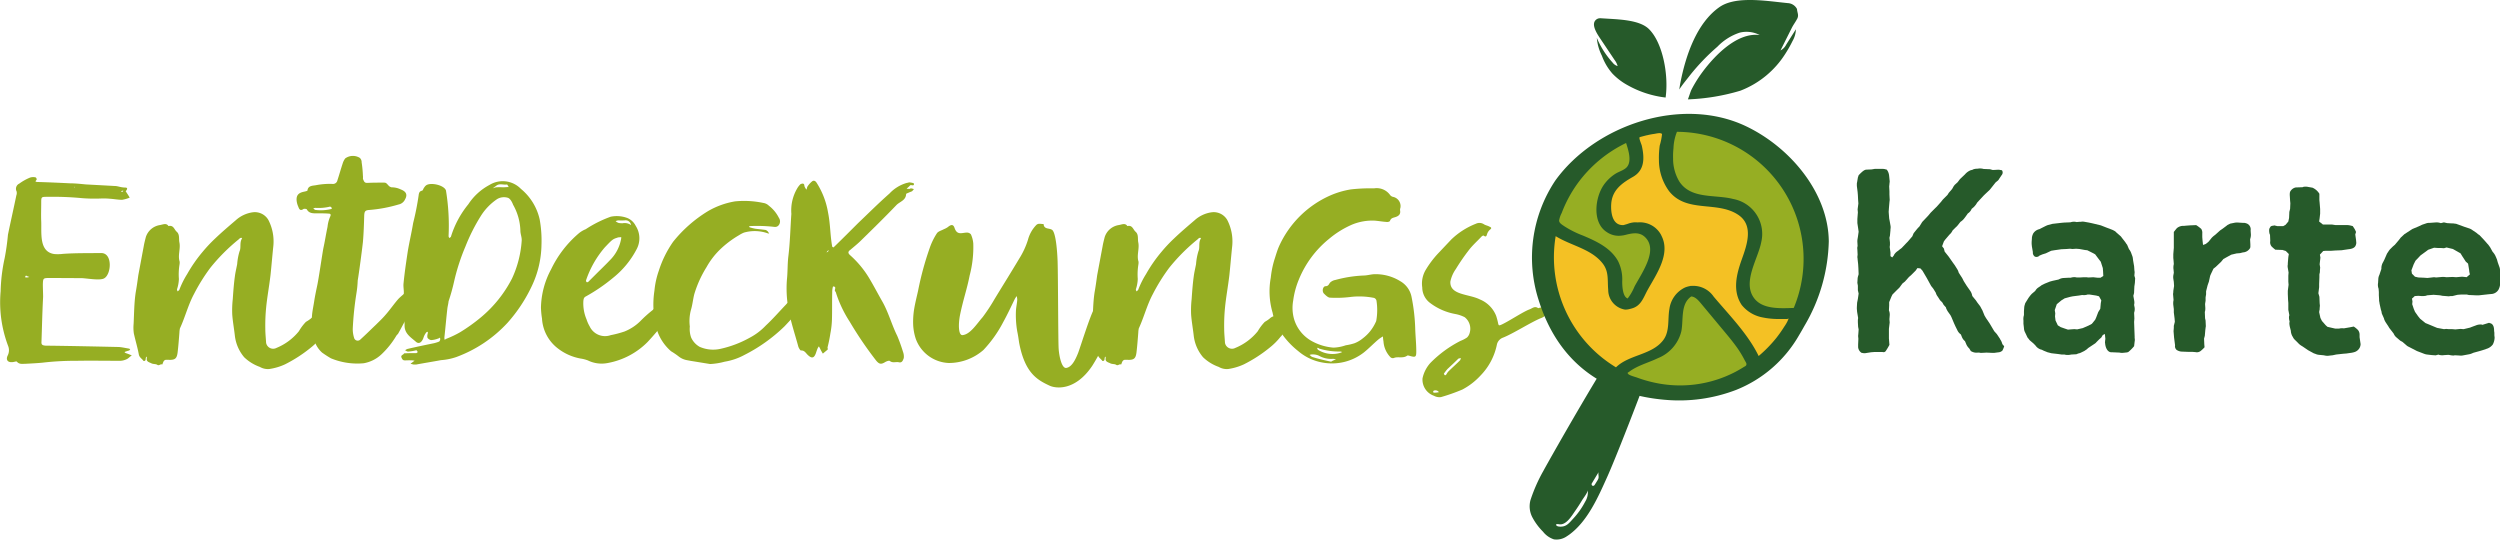 <svg xmlns="http://www.w3.org/2000/svg" xmlns:xlink="http://www.w3.org/1999/xlink" width="288.149" height="62.202" viewBox="0 0 288.149 62.202">
  <defs>
    <clipPath id="clip-path">
      <rect id="Rechteck_38" data-name="Rechteck 38" width="288.149" height="62.202" transform="translate(0 0)" fill="none"/>
    </clipPath>
  </defs>
  <g id="Gruppe_17256" data-name="Gruppe 17256" transform="translate(0 -0.001)">
    <g id="Gruppe_17255" data-name="Gruppe 17255" clip-path="url(#clip-path)">
      <path id="Pfad_37735" data-name="Pfad 37735" d="M217.747,20.316l.059.587c0,.088-.03.234-.03.322l-.029.265.029.556v.382l.03.616-.03.264-.058.674-.03.44.059.763.059.293.087.5a1.092,1.092,0,0,1,0,.441v.117l-.058.616-.059.264.059.528v.293l-.029.234.087.617v.439l.206.146.205-.263v-.029a1.293,1.293,0,0,1,.381-.411l.264-.206.235-.175.528-.557.176-.177.528-.615.146-.353.352-.439c.059-.059.117-.147.176-.2l.146-.147.236-.382a1,1,0,0,1,.205-.263l.557-.587.293-.352.5-.5.206-.2.469-.527.234-.294.529-.527.146-.236.381-.439.089-.147a1.52,1.52,0,0,1,.234-.352l.323-.293.263-.352.587-.557a1.666,1.666,0,0,1,.646-.469l.234-.059.029-.029a1.346,1.346,0,0,1,.5-.089l.235-.029a1.688,1.688,0,0,1,.381.029l.117.029.733.03.323.089.586-.03a.971.971,0,0,1,.293.03l.177.029a.442.442,0,0,1-.029.557l-.294.44a.707.707,0,0,1-.234.264l-.176.146-.441.558-.234.293-.5.469-.206.2-.733.792-.147.235-.146.176a1,1,0,0,1-.176.175l-.176.147a1.094,1.094,0,0,1-.44.528l-.206.293-.175.235a1.682,1.682,0,0,1-.469.44l-.323.41a1.74,1.74,0,0,1-.235.236l-.058.058-.293.293a1.348,1.348,0,0,1-.353.47l-.5.586-.147.2-.205.557.205.264.089.353.468.586.47.674.234.323.293.469a1.255,1.255,0,0,1,.147.352l.029.059.382.586.176.352.351.558.206.293.205.293a1.294,1.294,0,0,1,.206.5l.029.087.41.5.177.263.293.381a3.464,3.464,0,0,1,.176.323l.087.147.264.644.177.294.381.557.175.294.382.644.293.324.352.527.058.117a1.312,1.312,0,0,1,.177.353l.059.175.205.235a2.868,2.868,0,0,1-.205.5.767.767,0,0,1-.5.205l-.44.059h-.235l-.645-.03-.586.03a.8.8,0,0,1-.264-.03h-.176a1.176,1.176,0,0,1-.675-.117l-.117-.059-.176-.293-.058-.059a1.427,1.427,0,0,1-.294-.44l-.147-.351a1.173,1.173,0,0,1-.351-.47l-.117-.293-.03-.029a1.177,1.177,0,0,1-.382-.47l-.205-.41-.175-.382-.294-.7-.118-.235-.293-.41a2.585,2.585,0,0,1-.205-.381l-.029-.118-.265-.293-.146-.264-.264-.264-.263-.411a1.221,1.221,0,0,1-.206-.381l-.03-.088-.293-.469-.234-.293-.322-.587-.177-.323-.5-.85-.235-.264L221,30.9l-.205.293-.529.528-.234.2-.469.528-.294.235-.322.439a.942.942,0,0,1-.176.176l-.205.205-.44.441-.117.234-.264.646v.38l-.029.587.029.059a1.254,1.254,0,0,1,.059.558l-.03.38.03.381-.088.734v1.114l.058.733a7.367,7.367,0,0,1-.44.734.323.323,0,0,1-.352.088h-.938l-.381.029-.558.088a.977.977,0,0,1-.41,0l-.147-.029a.883.883,0,0,1-.381-.646V39.7l.029-.646-.029-.322.029-.322.029-.441-.058-.293-.029-.528v-.264l.029-.234-.117-.7-.03-.352V35.42l.03-.528.088-.44.087-.615-.087-.382v-.528l-.059-.323.029-.5a1.306,1.306,0,0,1,.059-.293l.058-.206-.029-.7-.029-.47-.059-.527c0-.118-.029-.206-.029-.294l.029-.264-.029-.587a1.2,1.2,0,0,1,0-.322l.029-.059-.029-.5a1.679,1.679,0,0,1,.029-.38l.03-.176.087-.616-.058-.411-.088-.587v-.468l.059-.763-.03-.352.088-.674-.029-.382-.029-.586-.03-.353-.088-.7v-.177a.882.882,0,0,1,.03-.263l.088-.528.087-.264s.529-.586.763-.615a.09.09,0,0,1,.059-.03l.675-.029.351-.06h.821a1.261,1.261,0,0,1,.469.06l.117.029.119.2a1.417,1.417,0,0,1,.146.557" fill="#265a2a"/>
      <path id="Pfad_37736" data-name="Pfad 37736" d="M234.313,29.086l-.117-.675-.029-.293v-.235l.029-.381a1.067,1.067,0,0,1,.088-.44l.029-.089a1.114,1.114,0,0,1,.734-.556l.585-.293.177-.089c.059-.029.147-.059.205-.088l.557-.146.265-.03.762-.088.323-.029.7-.029.117-.03a1.28,1.28,0,0,1,.469-.029l.146.029.323-.029h.147a1.119,1.119,0,0,1,.439,0l.5.088.409.088.969.234.675.265.616.234a2.478,2.478,0,0,1,.38.2l.118.118.47.411a.767.767,0,0,1,.147.176l.41.527.117.177c.029.058.089.088.118.175l.2.469.03.029a1.77,1.77,0,0,1,.263.529l.089.234a1.1,1.1,0,0,1,.059.264l.029.235.116.674.03.44.031.235-.031.411.089.293-.029.5c0,.059-.029.177-.029.235l-.031.176-.03.616a.849.849,0,0,1-.028.264l-.06.234.088.5a1.4,1.4,0,0,1,.03.352l-.03.2.061.323a1.24,1.24,0,0,1-.031.469l-.03.117.03.646-.03.41.03.88.031.792v.176a.981.981,0,0,1,0,.411l-.061.527a4.555,4.555,0,0,1-.673.675.865.865,0,0,1-.264.058l-.293.03a1.418,1.418,0,0,1-.5-.03h-.119l-.644-.029h-.117c-.47,0-.7-.558-.734-1.056-.029-.087,0-.146,0-.263l.03-.236-.059-.556-.234.117-.177.293-.235.205-.322.323a.77.77,0,0,1-.234.205l-.177.118-.528.351-.2.177-.265.176-.41.2a1.168,1.168,0,0,1-.293.088l-.207.087-.585.03-.148.029a1.613,1.613,0,0,1-.528,0l-.116-.029h-.322l-.413-.059-.761-.088-.235-.058a.31.31,0,0,0-.146-.03l-.5-.2-.234-.117-.119-.029a1.228,1.228,0,0,1-.616-.47l-.233-.234-.381-.323a.789.789,0,0,1-.147-.176l-.147-.176-.264-.557-.058-.118a1.143,1.143,0,0,1-.089-.41l-.058-.5v-.382a1.491,1.491,0,0,1,.058-.616v-.44l.03-.439a1.2,1.2,0,0,1,.059-.294l.058-.2.381-.616.088-.117a3.17,3.17,0,0,1,.294-.352l.381-.323.058-.088a1.091,1.091,0,0,1,.324-.322l.262-.176a.629.629,0,0,1,.177-.117l.293-.147.586-.235.323-.088.675-.147.117-.058a1.221,1.221,0,0,1,.441-.117l.556-.03h.265l.117-.029a1.26,1.26,0,0,1,.469-.029l.145.029h.325l.468-.029h.324l.2.029.587-.029c.059,0,.176.029.235.029l.264.029h.322l.323-.205-.029-.557-.029-.352-.236-.733-.205-.264-.439-.587-.206-.117-.7-.353-.265-.029-.645-.117-.381-.029-.412.029-.293-.029-.38.029-.616.029-.821.117-.353.06-.615.293-.383.117-.35.147a.476.476,0,0,1-.528.117.548.548,0,0,1-.235-.5m6.423,8.446.381-.205.382-.47.117-.263.234-.617.235-.381.058-.645.059-.322-.264-.47-.322-.088-.763-.117h-.235l-.087.029a1.386,1.386,0,0,1-.5.029h-.059l-.351.059-.7.088-.293.059-.646.175-.381.236-.528.439-.234.675.058.381-.029.352.058.469.264.558.321.205.5.176.351.117.324-.03.409-.029.323.029.646-.146Z" fill="#265a2a"/>
      <path id="Pfad_37737" data-name="Pfad 37737" d="M250.7,39.819l-.117-.909-.06-.734.03-.38v-.235l.118-.47-.03-.38-.088-.7v-.38l-.059-.47a1.938,1.938,0,0,1,0-.41l.029-.176-.058-.675.029-.234v-.118l.089-.586-.03-.47-.059-.381a1.408,1.408,0,0,1,.029-.5l.03-.176-.03-.351a1.625,1.625,0,0,1,.03-.646l-.03-.41-.029-.294v-.439l.059-.734V26.739s.176-.234.352-.44a1.156,1.156,0,0,1,.821-.264l.293-.029.41-.03.7-.029a4.057,4.057,0,0,1,.587.44.832.832,0,0,1,.117.528v.411l.029.381.059.528.322-.117.323-.265.352-.439a2.583,2.583,0,0,1,.293-.264l.118-.088.556-.5.293-.2.47-.352a.624.624,0,0,1,.176-.118l.234-.117.441-.088a1.614,1.614,0,0,1,.527-.029l.47.029h.176a1.208,1.208,0,0,1,.381.117.734.734,0,0,1,.352.763l.029.41a1.385,1.385,0,0,1-.058.5l-.03.118.03.557v.322l-.03.118a1.015,1.015,0,0,1-.821.5l-.351.087-.382.03-.616.146-.323.176-.586.323-.264.323-.616.585-.264.207-.293.615-.088.206-.147.674-.146.411-.177.7v.351l-.058.352v.382l-.059.381.029.469a1.44,1.44,0,0,1-.029.352l-.029.088.029.733.059.264.029.645c0,.059-.029.147-.029.206l-.03.234-.058.675-.088.322.029.675.029.322a3.774,3.774,0,0,1-.468.441.707.707,0,0,1-.587.117l-.381-.03h-.5l-.734-.029a1.155,1.155,0,0,1-.556-.2.562.562,0,0,1-.176-.5" fill="#265a2a"/>
      <path id="Pfad_37738" data-name="Pfad 37738" d="M262.109,25.976l.381.089h.675l.263-.148.323-.38.087-.412.031-.7.088-.352.029-.645-.029-.294-.03-.5a1.948,1.948,0,0,1,0-.411l.03-.117a.942.942,0,0,1,.644-.5h.029l.792-.029.03-.03a1.335,1.335,0,0,1,.587,0l.5.088a1.777,1.777,0,0,1,.792.7v.733l.029.294.059.732v.528l-.059.529-.059.381.441.351H268.8l.38.059h1.35a2,2,0,0,1,.41.058l.235.06.117.176a2.066,2.066,0,0,1,.235.439l.029.059-.088.294.088.615.03.352a.867.867,0,0,1-.059.264c-.117.352-.528.44-.851.469l-.792.117-.733.029-.439.031h-.646l-.293.029-.382.41.059.352-.088.762.059.382-.03.381v.146l-.058.264v.323l-.03.792V33.1l-.087.7.117.41.029.734.029.293-.029.294a.732.732,0,0,1-.029.263l-.03.176.147.675.177.351.439.5.2.176.88.2h.47a1.443,1.443,0,0,1,.5-.029h.058l.675-.117.44-.088a2.706,2.706,0,0,1,.5.41.853.853,0,0,1,.176.558v.263l.117.792a1,1,0,0,1-.117.44,1.024,1.024,0,0,1-.557.469l-.206.059c-.029,0-.117.029-.147.029l-.615.088-.382.03-.792.087-.41.088-.293.03-.235.029a1.444,1.444,0,0,1-.352-.029l-.146-.03L267.3,40.9a1.259,1.259,0,0,1-.439-.117l-.176-.059-.645-.352-.646-.44-.146-.088a1.628,1.628,0,0,1-.264-.2l-.353-.352-.117-.118a.926.926,0,0,1-.234-.322l-.088-.146a1.692,1.692,0,0,1-.146-.47v-.088l-.118-.469a2.29,2.29,0,0,1-.058-.44l.029-.2a1.413,1.413,0,0,1-.06-.616l.031-.088-.089-.469a1.007,1.007,0,0,1-.029-.293v-.646l-.03-.351-.029-.7v-.353l.088-.7-.029-.353v-.7l.029-.352-.088-.528a.982.982,0,0,1,0-.411v-.146l.059-.7.058-.352-.351-.351-.381-.119-.822-.029a4.738,4.738,0,0,1-.411-.351.74.74,0,0,1-.175-.646l-.03-.763h-.029a1.423,1.423,0,0,1-.059-.615l.03-.088.088-.146c.058-.118.2-.148.44-.177" fill="#265a2a"/>
      <path id="Pfad_37739" data-name="Pfad 37739" d="M282.928,25.771l.177.029.967.353.528.175a1.277,1.277,0,0,1,.382.205l.439.293.176.147c.058.059.146.089.205.147l.5.528.41.469a.784.784,0,0,1,.147.176l.147.2.293.529a1.9,1.9,0,0,1,.322.468l.177.411.088.323.176.5a1.084,1.084,0,0,1,.088.44v1.7a1.62,1.62,0,0,1-.176.528,1.038,1.038,0,0,1-.88.5l-.294.029-1.056.117h-.41l-.616-.029a.821.821,0,0,1-.264-.029l-.117-.03h-.675l-.41.03-.587.146h-.234l-.176.029-.733-.058-.293-.059-.734-.058-.733.058-.176.059a2.553,2.553,0,0,1-.47.029l-.381-.029-.411.029-.322.293.059.323-.03.323.176.528.147.351.352.5.235.292.616.5.293.118.7.293.351.146.792.147.264-.03.294.03h.41l.352.029.587-.059.351.03.734-.176.381-.147.323-.117a1.347,1.347,0,0,1,.674-.088l.059.03.763-.236a.876.876,0,0,0,.176.059c.351.118.41.528.41.88l.029.206v.293l.029.263a1.87,1.87,0,0,1-.205.792,1.4,1.4,0,0,1-.616.47l-.586.2-.294.088-.732.2-.206.088a1.543,1.543,0,0,1-.293.088l-.792.146a1.165,1.165,0,0,1-.323,0l-.528-.029-.176.029a2.278,2.278,0,0,1-.439-.058L282.2,40.9l-.44.029h-.029a1.457,1.457,0,0,1-.617-.029l-.058-.03-.322.088-.411-.029h-.029l-.5-.059a1.43,1.43,0,0,1-.381-.088L279.2,40.7l-.615-.234-.851-.44-.175-.088a.885.885,0,0,1-.206-.147l-.44-.381-.264-.146-.411-.353a1.1,1.1,0,0,1-.293-.351l-.058-.117-.5-.646-.117-.2-.293-.44a1.962,1.962,0,0,1-.176-.352l-.03-.117-.235-.528c-.029-.088-.029-.176-.058-.293l-.059-.176-.147-.675-.029-.2a1.009,1.009,0,0,1-.029-.294l-.029-.5V33.66l-.03-.381-.029-.088a1.29,1.29,0,0,1-.029-.587l.029-.5a1.244,1.244,0,0,1,.088-.352l.029-.058.235-.7a1.379,1.379,0,0,1,.206-.792l.146-.293.293-.674.176-.264c.029-.059.088-.118.146-.206l.353-.352.234-.2.47-.557.2-.264.41-.382c.059-.058.117-.058.176-.117l.177-.117.586-.381.7-.293.439-.206.441-.147a.937.937,0,0,1,.381-.058l.821-.059a1.761,1.761,0,0,1,.411.059l.088.029.351-.088.381.088.529.029a1.073,1.073,0,0,1,.322.03m1.7,5.572-.029-.264-.117-.7-.264-.234-.382-.587L283.6,29.2l-.88-.5-.734-.175-.293.087-.38-.029h-.353l-.41-.029-.675.234-.234.177-.646.469-.586.616-.206.41-.264.7.059.381.352.353.381.088.675.029.381.029.763-.088.234.03.675-.059h.264l.263.029.7-.029.412.029.673-.058c.088,0,.236.029.324.029l.205.029.381-.323Z" fill="#265a2a"/>
      <path id="Pfad_37740" data-name="Pfad 37740" d="M13.327,21.44c.28.032.53.125.811.156.281.062.78-.093.343.468,0,0,.094.062.094.125a6.031,6.031,0,0,1,.373.592,4.03,4.03,0,0,1-.873.25c-.468,0-.935-.094-1.434-.125a7.921,7.921,0,0,0-.873-.031,18.589,18.589,0,0,1-2.276-.031,35.52,35.52,0,0,0-4.055-.156c-.686,0-.686,0-.686.717,0,.686-.03,1.4,0,2.089.06,1.346-.283,3.537,1.516,3.789A4.908,4.908,0,0,0,7.28,29.26c1.432-.1,2.958-.078,4.39-.091,1.341-.011,1.17,2.5.31,2.928-.536.27-2.064-.042-2.662-.04-1.2,0-2.4-.014-3.6-.014-.75,0-.75.031-.78.717,0,.5.03.967.03,1.466-.093,1.715-.125,3.4-.186,5.114-.032.375.061.468.468.5,2.8.031,5.644.094,8.451.156.405.031.779.125,1.185.187.031,0,.061.063.124.063a.676.676,0,0,1-.124.155,3.066,3.066,0,0,0-.406.125.227.227,0,0,0-.124.063c.03.031.062.093.124.093a.5.5,0,0,0,.156.063c.187.062.374.155.561.218-.218.125-.374.343-.593.436a1.867,1.867,0,0,1-.716.188c-1.716,0-3.431-.032-5.115,0a32.3,32.3,0,0,0-3.9.218c-.655.062-1.31.093-1.933.125-.343,0-.718.093-1-.25-.063-.062-.343.062-.561.062-.5.031-.718-.28-.5-.748A1.335,1.335,0,0,0,.947,39.9a14.217,14.217,0,0,1-.874-6.33,19.954,19.954,0,0,1,.468-3.835,26.6,26.6,0,0,0,.375-2.682c.311-1.5.655-3.025.966-4.522a.815.815,0,0,0,.032-.468.655.655,0,0,1,.311-.9,5.854,5.854,0,0,1,1.217-.685,1.153,1.153,0,0,1,.654-.032c.063,0,.157.188.125.25-.031.124-.311.249.094.281,1.247.031,2.525.093,3.8.155.562,0,1.123.063,1.778.125,1.185.063,2.307.125,3.43.187M3.005,31.762c-.031,0-.093.125-.125.188a.712.712,0,0,0,.5-.032,1.321,1.321,0,0,1-.375-.156M8.618,21.534c-.031,0-.094,0-.062.093.031-.031.062-.062.062-.093m5.364.5a.312.312,0,0,0,.031.093c.094-.031.187-.031.187-.155a.579.579,0,0,0-.218.062" fill="#96ae23"/>
      <path id="Pfad_37741" data-name="Pfad 37741" d="M35.8,36.74c.45-.45,1.021-.33,1.53-.45.09-.03.27.18.3.3.03.33.03.69.03,1.02a1.992,1.992,0,0,1-.6,1.23,7.6,7.6,0,0,1-1.2,1.2,16.121,16.121,0,0,1-3,1.95,6.557,6.557,0,0,1-1.8.54,1.832,1.832,0,0,1-1.111-.24,5.032,5.032,0,0,1-1.8-1.11,4.675,4.675,0,0,1-1.08-2.49c-.09-.81-.241-1.62-.3-2.43a11.51,11.51,0,0,1,.059-1.77c.061-.87.12-1.74.241-2.61.059-.48.179-.96.269-1.44a6.691,6.691,0,0,1,.271-1.47c.21-.45-.031-1.02.3-1.5,0,0-.12-.09-.12-.06a.415.415,0,0,0-.24.15,21.5,21.5,0,0,0-3.3,3.3,21.248,21.248,0,0,0-1.889,3.03c-.69,1.29-1.02,2.67-1.621,3.96a2.714,2.714,0,0,0-.059.48c-.061.78-.12,1.56-.21,2.31-.09.66-.271.84-.93.84a2.566,2.566,0,0,0-.48,0,.422.422,0,0,0-.21.18c-.06.12-.09.24-.151.36-.179-.12-.359.18-.569.03-.181-.12-.48-.06-.69-.18-.24-.12-.63-.18-.51-.63,0-.06-.06-.12-.06-.15a.426.426,0,0,0-.06.18c-.031.09,0,.18-.06.27a.2.2,0,0,1-.21.06c-.15-.24-.48-.39-.54-.75-.15-.81-.39-1.59-.57-2.4a4.585,4.585,0,0,1-.03-1.11c.06-1.2.06-2.43.24-3.63.12-.66.21-1.32.3-1.98.21-1.11.42-2.25.63-3.36.06-.359.15-.69.24-1.049a2.03,2.03,0,0,1,1.62-1.38c.36-.06.75-.27.99.119.6-.15.66.42.96.66.359.331.21.811.3,1.23.149.72-.21,1.5.03,2.22a1.769,1.769,0,0,1-.03.39,7.127,7.127,0,0,0-.061,1.59,4.121,4.121,0,0,1-.21,1.17c-.029.09.031.18.061.27.059-.06.18-.12.21-.21a10.15,10.15,0,0,1,.9-1.8,16.671,16.671,0,0,1,1.771-2.549A16.964,16.964,0,0,1,24.79,27.5c.75-.719,1.561-1.409,2.37-2.1a3.673,3.673,0,0,1,1.981-.931,1.8,1.8,0,0,1,1.8.9,5.4,5.4,0,0,1,.569,2.94c-.12,1.14-.21,2.25-.33,3.39-.15,1.29-.39,2.55-.51,3.81a21.13,21.13,0,0,0-.09,2.4c0,.54.061,1.05.09,1.59a.821.821,0,0,0,1.2.6,6.477,6.477,0,0,0,2.58-1.92,5.645,5.645,0,0,1,.81-1.08,4.141,4.141,0,0,0,.54-.36" fill="#96ae23"/>
      <path id="Pfad_37742" data-name="Pfad 37742" d="M43.96,40.849a3.992,3.992,0,0,1-2.039,1.02,7.956,7.956,0,0,1-3.78-.57,11.867,11.867,0,0,1-1.02-.66,3.084,3.084,0,0,1-.99-1.86,9.374,9.374,0,0,1-.18-2.25c.03-.629.18-1.23.27-1.859.09-.571.21-1.141.33-1.71.18-.81.57-3.54.72-4.35.18-.81.3-1.62.48-2.46a3.924,3.924,0,0,1,.3-1.17c.15-.3,0-.36-.21-.36-.39-.03-.78-.03-1.17-.03-.51,0-1.05.06-1.32-.48a.675.675,0,0,0-.36-.03c-.45.33-.539-.09-.63-.3a2.148,2.148,0,0,1-.18-.78c0-.54.271-.78.84-.9.15-.03.42-.09.42-.15.06-.57.63-.54.96-.6a8.3,8.3,0,0,1,1.92-.15.517.517,0,0,0,.57-.42c.21-.63.39-1.29.6-1.92a1.875,1.875,0,0,1,.3-.6,1.5,1.5,0,0,1,1.681-.06.661.661,0,0,1,.21.51,13.391,13.391,0,0,1,.149,1.59c.031.12-.029.27.031.39.09.18.12.42.509.39.6-.03,1.231-.03,1.831-.03.3,0,.3.03.629.39a.706.706,0,0,0,.3.15,2.453,2.453,0,0,1,1.051.24c.63.24.81.6.51,1.14a1.041,1.041,0,0,1-.75.6,16.19,16.19,0,0,1-3.361.63c-.479.03-.569.15-.6.6-.03,1.02-.06,2.04-.151,3.09-.089.84-.449,3.57-.6,4.44a11.9,11.9,0,0,1-.151,1.5,36.91,36.91,0,0,0-.42,4.05,3.32,3.32,0,0,0,.151,1.049.428.428,0,0,0,.72.21c.629-.57,1.2-1.14,1.8-1.71.361-.36.75-.719,1.08-1.11.51-.569,1.021-1.319,1.531-1.89.179-.179.389-.36.569-.509a.361.361,0,0,1,.3-.031c.239.151.39.06.569-.09.24-.149.481-.06.481.181-.031.509.09.989-.271,1.469-.6.9-1.139,2.011-1.68,2.971-.03.089-.149.149-.24.3a9.845,9.845,0,0,1-1.71,2.13M37.931,23.84a5.567,5.567,0,0,1-1.56.12.876.876,0,0,0-.27.06c.09.06.18.18.27.18a4.99,4.99,0,0,0,1.86-.12.213.213,0,0,0-.3-.24" fill="#96ae23"/>
      <path id="Pfad_37743" data-name="Pfad 37743" d="M47.981,40.7c.06,0,.12-.09.18-.12-.06-.06-.12-.21-.18-.21a4.674,4.674,0,0,1-.9.15c-.149.03-.27-.09-.39-.15a1.2,1.2,0,0,1,.271-.15c1.019-.24,2.039-.45,3.059-.66a4.224,4.224,0,0,0,.571-.18c.09-.03.149-.21.149-.3-.03-.3-.12-.06-.24-.06a2.628,2.628,0,0,1-.81.18.648.648,0,0,1-.42-.27.882.882,0,0,1,.031-.48.527.527,0,0,1,.029-.21c-.09.03-.18.03-.21.09a1.968,1.968,0,0,0-.33.66c-.21.51-.54.72-.9.36-.6-.51-1.29-.93-1.259-1.889.029-.631-.361-1.261-.241-1.831.09-.48-.24-.93.06-1.439.21-.42,0-1.021.061-1.53.12-1.23.3-2.43.479-3.63.181-1.111.45-2.22.63-3.33a31.054,31.054,0,0,0,.63-3.18c.03-.21.06-.48.39-.54.121-.03.15-.27.27-.39a.778.778,0,0,1,.271-.27c.569-.3,2.009.03,2.219.63a24.971,24.971,0,0,1,.3,5.28.666.666,0,0,0,.09.21c.06-.061.15-.09.181-.15a11.043,11.043,0,0,1,2.009-3.75,6.635,6.635,0,0,1,2.43-2.22,2.921,2.921,0,0,1,3.63.45,6.354,6.354,0,0,1,2.16,3.51,13.65,13.65,0,0,1,.21,2.94,11.445,11.445,0,0,1-1.11,4.74,17.572,17.572,0,0,1-2.79,4.23,15.137,15.137,0,0,1-5.91,3.959,6.862,6.862,0,0,1-1.77.36c-.96.18-1.92.33-2.88.51h-.269l-.361-.09c.09-.09.21-.15.3-.24.061-.03.12-.09.181-.09a.711.711,0,0,0-.241-.06,7.277,7.277,0,0,0-.809,0c-.211,0-.33,0-.45-.27-.181-.36.179-.33.269-.54.51-.03.96-.03,1.41-.03m3.571-5.04c-.12,1.051-.211,2.13-.33,3.21a1.054,1.054,0,0,0,.029.3,1.239,1.239,0,0,1,.27-.15,11.541,11.541,0,0,0,1.5-.72,19.883,19.883,0,0,0,2.43-1.74,14.312,14.312,0,0,0,3.569-4.47,12.224,12.224,0,0,0,1.111-4.349c.03-.361-.151-.78-.151-1.14a6.406,6.406,0,0,0-.84-3c-.12-.33-.359-.75-.629-.81a1.534,1.534,0,0,0-1.2.15,6.51,6.51,0,0,0-1.89,1.95,21.361,21.361,0,0,0-1.77,3.509,24,24,0,0,0-1.32,4.081,21.98,21.98,0,0,1-.63,2.25c-.03.329-.12.6-.149.929M57.161,21.44a3.627,3.627,0,0,0-.36.27,1.941,1.941,0,0,1,.39-.12,6.76,6.76,0,0,1,.78,0c.21,0,.45-.03.66-.03a2.518,2.518,0,0,0-.18-.3c-.42.09-.9-.18-1.29.18" fill="#96ae23"/>
      <path id="Pfad_37744" data-name="Pfad 37744" d="M66.67,26.93a3,3,0,0,1,.84-.51,13.6,13.6,0,0,1,2.88-1.44,3.468,3.468,0,0,1,1.92.15,1.871,1.871,0,0,1,.96.9,2.645,2.645,0,0,1,.12,2.67,10.292,10.292,0,0,1-2.7,3.3,20.28,20.28,0,0,1-3.15,2.159c-.24.12-.269.27-.3.511A4.7,4.7,0,0,0,67.6,36.8a3.975,3.975,0,0,0,.36.81,1.958,1.958,0,0,0,2.43,1.02,12.143,12.143,0,0,0,1.59-.42,5.528,5.528,0,0,0,1.83-1.2,14.606,14.606,0,0,1,1.44-1.29,1.227,1.227,0,0,1,1.05-.39.5.5,0,0,0,.57-.21.4.4,0,0,1,.27-.06c0,.091.03.211,0,.24-.27.241-.33.36.12.33.03,0,.09.18.06.24a1.282,1.282,0,0,1-.18.6c-.81,1.02-1.62,2.01-2.52,2.97a8.654,8.654,0,0,1-4.56,2.4,3.62,3.62,0,0,1-2.31-.3,4.02,4.02,0,0,0-.809-.21,6.017,6.017,0,0,1-2.641-1.17,4.664,4.664,0,0,1-1.829-3.449,9.261,9.261,0,0,1-.12-1.261,9.667,9.667,0,0,1,1.17-4.409,12.536,12.536,0,0,1,3.149-4.11m3.6,3.09a4.593,4.593,0,0,0,1.32-2.49c.03-.24.03-.21-.12-.18a.755.755,0,0,0-.359.06c-.511.15-.631.3-1.381,1.08a11.392,11.392,0,0,0-2.19,3.84.437.437,0,0,0,.06.179.183.183,0,0,0,.21-.029c.24-.241.511-.511.841-.84.54-.54,1.079-1.051,1.619-1.62m1.74-4.62a6.255,6.255,0,0,1-.75,0,1.143,1.143,0,0,0-.3.09.875.875,0,0,0,.361.21,2.111,2.111,0,0,0,.449.03,1.268,1.268,0,0,1,.96.21.62.62,0,0,0-.72-.54" fill="#96ae23"/>
      <path id="Pfad_37745" data-name="Pfad 37745" d="M85.75,40.939a7.2,7.2,0,0,1-2.221.75,7.835,7.835,0,0,1-1.679.27c-.75-.12-1.47-.24-2.22-.36-.151-.03-.33-.06-.48-.09a2.163,2.163,0,0,1-.96-.45,8.252,8.252,0,0,0-.84-.57,5.443,5.443,0,0,1-1.74-2.85,10.656,10.656,0,0,1-.18-4.139,9.648,9.648,0,0,1,.51-2.311,12.336,12.336,0,0,1,1.65-3.329,15.4,15.4,0,0,1,3.99-3.51,9.2,9.2,0,0,1,3.149-1.14,10.612,10.612,0,0,1,3.241.18,1.16,1.16,0,0,1,.66.33,3.979,3.979,0,0,1,1.14,1.38.722.722,0,0,1,0,.84c-.241.3-.481.21-.81.18a17.7,17.7,0,0,0-2.521-.06c-.03,0-.089.06-.12.06.031.03.09.09.12.09a5.785,5.785,0,0,0,.6.15c.42.059.81.09,1.23.15a.907.907,0,0,1,.209.15,1.363,1.363,0,0,1,.18.27c-.09-.03-.18-.03-.239-.06a4.505,4.505,0,0,0-2.67-.06,3.381,3.381,0,0,0-.57.3,11.379,11.379,0,0,0-2.25,1.71,8.848,8.848,0,0,0-1.5,1.979,12.769,12.769,0,0,0-1.41,3.12c-.15.6-.21,1.26-.39,1.831a5.009,5.009,0,0,0-.12,1.889,2.906,2.906,0,0,0,.15,1.26,2.324,2.324,0,0,0,.989,1.08,3.859,3.859,0,0,0,2.341.24,12.362,12.362,0,0,0,3.419-1.29,7.092,7.092,0,0,0,1.861-1.41c.809-.75,1.559-1.62,2.339-2.43a1.117,1.117,0,0,1,1.021-.42,1.289,1.289,0,0,0,.21.121c-.061.059-.12.149-.181.179-.18.09-.18.21,0,.3a1.268,1.268,0,0,0,.481.059,4.416,4.416,0,0,1-.33.75c-.451.54-.9,1.02-1.38,1.53a18.766,18.766,0,0,1-4.68,3.33" fill="#96ae23"/>
      <path id="Pfad_37746" data-name="Pfad 37746" d="M102.519,22.31a4.372,4.372,0,0,1,2.01-1.23c.09,0,.21-.06.3-.06.181.03.481.06.511.15.029.33-.271.12-.42.18l-.181.18a1.806,1.806,0,0,0-.239.24h.359c.031,0,.09-.06.12-.06a1.577,1.577,0,0,1,.361.09c-.061.06-.151.18-.21.24-.12.06-.24.09-.361.15s-.33.12-.33.18c-.03.75-.75.87-1.139,1.29-1.321,1.38-2.67,2.7-4.05,4.05-.391.39-.811.72-1.231,1.08-.3.21-.3.39-.029.63a11.31,11.31,0,0,1,2.279,2.79c.481.81.9,1.62,1.38,2.46.75,1.29,1.111,2.73,1.771,4.05a19.114,19.114,0,0,1,.659,1.83,1.536,1.536,0,0,1,.091.719c-.091.241-.181.6-.6.48-.33-.06-.689.121-1.019-.15-.12-.06-.42.061-.6.18-.42.24-.63.18-.96-.21a42.606,42.606,0,0,1-3.059-4.5,13.779,13.779,0,0,1-1.59-3.36c0-.06-.06-.09-.09-.15-.12-.15.24-.54-.24-.54a2.194,2.194,0,0,0-.09.66c-.03,1.05,0,2.07-.03,3.12a9.917,9.917,0,0,1-.18,1.62,15.8,15.8,0,0,1-.33,1.619c0,.09.059.21,0,.27-.18.15-.361.3-.54.451a5.04,5.04,0,0,1-.3-.54c-.03-.091-.12-.21-.15-.3a1,1,0,0,0-.18.3c-.06.15-.12.33-.18.509-.21.571-.48.6-.9.21-.24-.21-.39-.569-.81-.54-.09,0-.24-.27-.3-.42-.39-1.44-.87-2.849-1.14-4.319a13.335,13.335,0,0,1-.18-3.45c.09-.84.06-1.71.15-2.55.211-1.65.24-3.33.36-5.01a5.018,5.018,0,0,1,.66-2.91,2.288,2.288,0,0,1,.39-.51c.15-.06.45-.18.45.21a1.5,1.5,0,0,0,.24.42c.06-.12.06-.27.12-.36a2.579,2.579,0,0,1,.54-.6c.119-.09.3-.12.48.12a9.138,9.138,0,0,1,1.349,3.48c.271,1.32.241,2.64.481,3.93,0,.03.15.09.15.09.93-.9,1.86-1.83,2.82-2.79,1.23-1.17,2.4-2.34,3.629-3.42M95.29,29.12a.5.5,0,0,1,.18-.15,1.3,1.3,0,0,0,.03-.15c-.061.03-.061.09-.18.15,0,.06-.03.09-.03.15" fill="#96ae23"/>
      <path id="Pfad_37747" data-name="Pfad 37747" d="M122.889,42.41c.66-.091,1.08-.99,1.38-1.74.3-.81,1.38-4.291,1.83-5.041.27-.42.33-.449.78-.24a5.479,5.479,0,0,1,.9.51.681.681,0,0,1,.24.48,4.231,4.231,0,0,1,0,1.231,19.747,19.747,0,0,1-2.13,4.56c-1.979,2.94-4.229,2.609-4.92,2.28-1.41-.661-2.85-1.44-3.51-4.981-.059-.42-.12-.84-.21-1.26a11.089,11.089,0,0,1-.15-2.43c.03-.419.12-.81.15-1.23a2.429,2.429,0,0,0-.059-.419,2.3,2.3,0,0,0-.24.36c-.42.87-.84,1.77-1.321,2.639a14.16,14.16,0,0,1-2.279,3.211,6.068,6.068,0,0,1-3.99,1.5,4.228,4.228,0,0,1-3.81-2.791,6.105,6.105,0,0,1-.3-1.65,9.147,9.147,0,0,1,.119-1.8c.121-.721.3-1.411.451-2.1a35.488,35.488,0,0,1,1.35-4.95,7.615,7.615,0,0,1,.81-1.649c.15-.241.54-.331.809-.481a2.245,2.245,0,0,0,.451-.239c.36-.3.629-.361.78.089.3.9.87.54,1.439.54a.59.59,0,0,1,.451.21,3.178,3.178,0,0,1,.27,1.05,12.808,12.808,0,0,1-.42,3.69c-.3,1.559-.75,2.789-1.11,4.559-.21,1.08-.18,2.31.269,2.31.9-.06,1.651-1.289,2.34-2.07a20.758,20.758,0,0,0,1.381-2.1c.93-1.529,1.89-3.06,2.819-4.619a9.165,9.165,0,0,0,1.021-2.191,3.882,3.882,0,0,1,.93-1.678c.269-.3.6-.121.87-.151.059.631.6.45.96.659.479.271.629,2.73.659,3.631.06,1.89.06,9.119.12,10.08.06.9.36,2.279.87,2.22" fill="#96ae23"/>
      <path id="Pfad_37748" data-name="Pfad 37748" d="M146.319,36.74c.45-.45,1.021-.33,1.53-.45.09-.03.27.18.3.3.03.33.03.69.03,1.02a1.992,1.992,0,0,1-.6,1.23,7.6,7.6,0,0,1-1.2,1.2,16.121,16.121,0,0,1-3,1.95,6.557,6.557,0,0,1-1.8.54,1.832,1.832,0,0,1-1.111-.24,5.032,5.032,0,0,1-1.8-1.11,4.675,4.675,0,0,1-1.08-2.49c-.09-.81-.241-1.62-.3-2.43a11.511,11.511,0,0,1,.059-1.77c.061-.87.12-1.74.241-2.61.059-.48.179-.96.269-1.44a6.691,6.691,0,0,1,.271-1.47c.21-.45-.031-1.02.3-1.5,0,0-.12-.09-.12-.06a.415.415,0,0,0-.24.15,21.5,21.5,0,0,0-3.3,3.3,21.247,21.247,0,0,0-1.889,3.03c-.69,1.29-1.02,2.67-1.621,3.96a2.713,2.713,0,0,0-.059.48c-.061.78-.12,1.56-.21,2.31-.09.66-.271.84-.93.84a2.566,2.566,0,0,0-.48,0,.422.422,0,0,0-.21.18c-.06.12-.09.24-.151.36-.179-.12-.359.18-.569.03-.181-.12-.48-.06-.69-.18-.24-.12-.63-.18-.51-.63,0-.06-.06-.12-.06-.15a.426.426,0,0,0-.06.18c-.031.09,0,.18-.06.27a.2.2,0,0,1-.21.06c-.15-.24-.48-.39-.54-.75-.15-.81-.39-1.59-.57-2.4a4.585,4.585,0,0,1-.03-1.11c.06-1.2.06-2.43.24-3.63.12-.66.21-1.32.3-1.98.21-1.11.42-2.25.63-3.36.06-.359.15-.69.24-1.049a2.03,2.03,0,0,1,1.62-1.38c.36-.06.75-.27.99.119.6-.15.66.42.96.66.359.331.21.811.3,1.23.149.72-.21,1.5.03,2.22a1.769,1.769,0,0,1-.03.39,7.126,7.126,0,0,0-.061,1.59,4.121,4.121,0,0,1-.21,1.17c-.029.09.031.18.061.27.059-.06.18-.12.21-.21a10.151,10.151,0,0,1,.9-1.8,16.672,16.672,0,0,1,1.771-2.549,16.965,16.965,0,0,1,1.439-1.531c.75-.719,1.561-1.409,2.37-2.1a3.673,3.673,0,0,1,1.981-.931,1.8,1.8,0,0,1,1.8.9,5.4,5.4,0,0,1,.569,2.94c-.12,1.14-.21,2.25-.33,3.39-.15,1.29-.39,2.55-.51,3.81a21.131,21.131,0,0,0-.09,2.4c0,.54.061,1.05.09,1.59a.821.821,0,0,0,1.2.6,6.477,6.477,0,0,0,2.58-1.92,5.645,5.645,0,0,1,.81-1.08,4.142,4.142,0,0,0,.54-.36" fill="#96ae23"/>
      <path id="Pfad_37749" data-name="Pfad 37749" d="M158.62,37.009a7.012,7.012,0,0,0,.029-2.37.448.448,0,0,0-.27-.3,8.665,8.665,0,0,0-2.639-.12,13.177,13.177,0,0,1-2.431.091c-.239,0-.51-.27-.72-.48-.24-.27-.12-.81.18-.841.33,0,.391-.21.511-.389a1.152,1.152,0,0,1,.63-.33,14.664,14.664,0,0,1,3.21-.511c.42,0,.809-.119,1.2-.15a5.383,5.383,0,0,1,3.09.81,2.671,2.671,0,0,1,1.29,1.831,21.711,21.711,0,0,1,.42,3.689c.03.87.12,1.71.12,2.58,0,.63-.09.69-.72.51-.12-.03-.269-.09-.33-.03-.48.33-1.02.09-1.47.24a.4.4,0,0,1-.48-.09,2.893,2.893,0,0,1-.78-1.8,3.676,3.676,0,0,1-.06-.57,3.382,3.382,0,0,0-.54.36c-.569.48-1.109,1.05-1.68,1.5a5.965,5.965,0,0,1-4.62,1.17,5.874,5.874,0,0,1-2.939-1.35,9.418,9.418,0,0,1-2.13-2.37,5.819,5.819,0,0,1-.81-2.04A8.772,8.772,0,0,1,146.47,32a10.892,10.892,0,0,1,.39-1.98c.18-.54.33-1.11.57-1.65a11.634,11.634,0,0,1,5.85-5.82,9.838,9.838,0,0,1,2.429-.72,20.109,20.109,0,0,1,2.67-.12,1.9,1.9,0,0,1,1.83.75.587.587,0,0,0,.39.24,1.085,1.085,0,0,1,.81,1.26.624.624,0,0,0-.03.33c.06.39-.15.6-.509.72-.241.09-.54.09-.661.45-.03.09-.27.15-.419.12-.481-.03-.931-.12-1.38-.15a6.1,6.1,0,0,0-2.55.45,10.7,10.7,0,0,0-2.67,1.65,11.7,11.7,0,0,0-3.481,4.68,9.585,9.585,0,0,0-.66,2.459,4.724,4.724,0,0,0,.12,2.16,4.3,4.3,0,0,0,1.981,2.46,6.137,6.137,0,0,0,2.55.78,4.877,4.877,0,0,0,1.41-.27,6.29,6.29,0,0,0,1.019-.24,3.512,3.512,0,0,0,.96-.57,4.815,4.815,0,0,0,.81-.78,5.1,5.1,0,0,0,.721-1.2m-4.92,4.53a1.143,1.143,0,0,1,.3-.09,1.875,1.875,0,0,0-.331-.09A2.845,2.845,0,0,1,152.02,41a1.67,1.67,0,0,0-.69-.15.949.949,0,0,0-.39.06c.12.09.21.21.33.24.659.21,1.319.36,2.159.54a1.222,1.222,0,0,1,.271-.15m.779-.87a1.414,1.414,0,0,0,.21-.09.43.43,0,0,0-.21-.06,8.128,8.128,0,0,1-2.4-.33c-.09-.06-.39-.24-.18.12a3.118,3.118,0,0,0,2.579.36" fill="#96ae23"/>
      <path id="Pfad_37750" data-name="Pfad 37750" d="M168.549,44.9a21.663,21.663,0,0,1-2.46.87,1.31,1.31,0,0,1-.81-.15,1.973,1.973,0,0,1-1.32-2.01,3.835,3.835,0,0,1,.9-1.77,13.353,13.353,0,0,1,3.48-2.55,3.564,3.564,0,0,0,.75-.39,1.109,1.109,0,0,0,.3-.51,1.687,1.687,0,0,0-.571-1.83,3.961,3.961,0,0,0-1.049-.36,6.832,6.832,0,0,1-2.91-1.259,2.248,2.248,0,0,1-.93-1.8,3.1,3.1,0,0,1,.42-2.07,11.315,11.315,0,0,1,1.35-1.8l1.56-1.65a8.589,8.589,0,0,1,2.849-1.83.942.942,0,0,1,.931.06c.18.12.42.15.63.27.149.06.33.15.09.33a1.145,1.145,0,0,0-.33.45c-.09.24-.09.51-.45.24a.51.51,0,0,0-.21.12c-.48.51-1.02.99-1.44,1.53a24.056,24.056,0,0,0-1.53,2.219,3.859,3.859,0,0,0-.63,1.44c-.09,1.591,2.13,1.411,3.42,2.071a3.388,3.388,0,0,1,1.859,1.889,8.218,8.218,0,0,1,.241.931c.06.179.089.179.27.12.75-.3,2.579-1.531,3.329-1.8.33-.119.6-.42.99-.15.031.031.18-.06.3-.06a1.3,1.3,0,0,1,.481,0c.089.031.45.06.179.33.09.51-.24.75-.66.9-1.109.451-3.269,1.83-4.38,2.25a1.107,1.107,0,0,0-.659.75,7.134,7.134,0,0,1-1.891,3.6,7.744,7.744,0,0,1-2.1,1.62m-3.27.12a.135.135,0,0,0-.09.09c0,.06.03.15.06.15a2.365,2.365,0,0,0,.6-.06.484.484,0,0,0-.57-.18m1.14-1.95a.456.456,0,0,0,.12.18s.09,0,.12-.03c.09-.12.15-.24.239-.36.451-.45.931-.87,1.38-1.32.061-.06.061-.18.12-.27-.12.03-.269.03-.33.09-.389.39-.779.75-1.229,1.17a6.586,6.586,0,0,0-.42.54" fill="#96ae23"/>
      <path id="Pfad_37751" data-name="Pfad 37751" d="M201.27,14.563c-7.387-3.536-17.369-.2-22.012,6.257a16.009,16.009,0,0,0-1.913,13.774c2.167,6.914,7.156,10.853,14.56,11.488a18.313,18.313,0,0,0,8.187-1.136,14.549,14.549,0,0,0,7.245-6.273q.328-.546.638-1.106a20.015,20.015,0,0,0,2.81-9.732c-.039-5.589-4.427-10.837-9.515-13.272" fill="#265a2a"/>
      <path id="Pfad_37752" data-name="Pfad 37752" d="M180.649,61.777c.073-.046.143-.1.212-.145,2.132-1.546,3.36-4.383,4.407-6.71,1.317-2.928,6.049-15.163,6.3-16.714.181-1.1-1.045-1.639-1.958-1.621-1.423.028-1.747,1.532-2.578,2.476-1.528,1.737-8.186,13.451-9.146,15.216a18.594,18.594,0,0,0-1.481,3.353,2.732,2.732,0,0,0,.217,2,6.934,6.934,0,0,0,1.226,1.65,2.615,2.615,0,0,0,1.259.885,2.076,2.076,0,0,0,1.538-.392m2.852-6.1q.376-.627.756-1.253c-.064.228.045.476-.015.705a.99.99,0,0,1-.123.256l-.3.485c-.168.277-.483.075-.322-.193m-3.783,5.02c-.155-.014-.341-.074-.367-.226.113-.109.3-.039.452-.03.779.046,1.4-1.045,1.77-1.567q.419-.6.791-1.225c.121-.2.7-.948.644-1.171a2.043,2.043,0,0,1-.3,1.36,8.814,8.814,0,0,1-1.352,1.92c-.517.556-.817,1.011-1.637.939" fill="#265a2a"/>
      <path id="Pfad_37753" data-name="Pfad 37753" d="M207.137,2.181c.232-.448.005-.712-.014-1.138a1.255,1.255,0,0,0-1.015-.679c-.352-.034-.722-.075-1.1-.118-2.309-.257-5.184-.578-6.831.578-2.624,1.842-3.892,5.578-4.509,8.788-.047.244-.079.471-.119.707.378-.586.838-1.119,1.26-1.671a24.7,24.7,0,0,1,3.138-3.264,6.3,6.3,0,0,1,2.579-1.623,3.316,3.316,0,0,1,2.3.278c-2.586-.334-5.138,2.321-6.535,4.176a15.039,15.039,0,0,0-1.318,2.088c-.113.215-.259.712-.425,1.152a24,24,0,0,0,6.045-1,10.632,10.632,0,0,0,5.205-4.29,14.355,14.355,0,0,0,.813-1.441,2.862,2.862,0,0,0,.382-1.349q-.557.881-1.112,1.763a1.528,1.528,0,0,1-.665.679l1.3-2.592c.184-.366.432-.687.615-1.041" fill="#265a2a"/>
      <path id="Pfad_37754" data-name="Pfad 37754" d="M185.306,2.154c-.283-.016-.556-.032-.817-.05a.565.565,0,0,0-.092,0,.71.71,0,0,0-.545.286c-.449.593.368,1.722.7,2.217L186.1,6.919a2.01,2.01,0,0,1,.347.7,1.119,1.119,0,0,1-.574-.4,10,10,0,0,1-1.556-2.271c-.1-.193-.186-.388-.27-.587a5.606,5.606,0,0,0,.586,2.065,6.5,6.5,0,0,0,1.215,2.058,7.171,7.171,0,0,0,1.722,1.321,11.673,11.673,0,0,0,4.407,1.438c.367-2.568-.313-6.3-1.918-7.889-1-.986-3.082-1.1-4.756-1.2" fill="#265a2a"/>
      <path id="Pfad_37755" data-name="Pfad 37755" d="M194.935,34.172c-1.276.859-.875,2.715-1.15,4.036a4.49,4.49,0,0,1-2.707,3.08c-.9.435-1.872.709-2.744,1.2a4.946,4.946,0,0,0-.543.353c-.187.14-.248.1-.137.252.128.178.828.351,1.023.424a14.54,14.54,0,0,0,1.9.561,13.779,13.779,0,0,0,9.447-1.217q.469-.249.921-.531c.214-.134.346-.153.349-.367,0-.136-.139-.316-.2-.439a11.657,11.657,0,0,0-1.1-1.756c-.475-.643-.993-1.253-1.505-1.868l-2.383-2.862c-.324-.384-.676-.83-1.177-.869" fill="#96ae23"/>
      <path id="Pfad_37756" data-name="Pfad 37756" d="M185.148,26.719c-1.659-1.122-1.295-3.979-.293-5.412a4.765,4.765,0,0,1,1.346-1.282c.4-.254,1.011-.41,1.322-.778.582-.687.148-1.983-.1-2.765a14.909,14.909,0,0,0-5.562,4.622A14.721,14.721,0,0,0,180,24.551a2.882,2.882,0,0,0-.3.878c.015.287.338.466.6.647a11.4,11.4,0,0,0,2.147,1.075c1.549.654,3.2,1.409,4.053,2.952a4.721,4.721,0,0,1,.476,2.339c0,.4.022,1.761.63,1.959a6.1,6.1,0,0,0,.8-1.4c.359-.65.751-1.281,1.085-1.944.523-1.037,1.13-2.494.289-3.536-.681-.843-1.558-.673-2.479-.433-.014,0-.027,0-.041.007a2.287,2.287,0,0,1-.326.055,2.416,2.416,0,0,1-1.783-.432" fill="#96ae23"/>
      <path id="Pfad_37757" data-name="Pfad 37757" d="M191.482,27.144c1.12,2.1-.58,4.479-1.57,6.261-.462.831-.723,1.771-1.7,2.107h0l0,0a3.76,3.76,0,0,1-.478.127l-.022.006.01,0a1.864,1.864,0,0,1-.423.04,2.306,2.306,0,0,1-1.938-2.285c-.1-1.119.1-2.106-.654-3.054-1.318-1.67-3.645-2.031-5.4-3.126a14.816,14.816,0,0,0,6.95,15.12c1.513-1.487,4.137-1.4,5.45-3.139.772-1.022.492-2.408.709-3.59a3.211,3.211,0,0,1,1.818-2.483,3.007,3.007,0,0,1,.547-.153l.2-.054c-.037.011-.068.03-.1.042a2.839,2.839,0,0,1,2.632,1.223c1.8,2.135,3.965,4.324,5.188,6.85a15.082,15.082,0,0,0,2.044-2.092,14.674,14.674,0,0,0,.913-1.3,4.444,4.444,0,0,0,.37-.623c.2-.489.17-.252-.092-.251-.407,0-.95.009-1.329-.008a8.8,8.8,0,0,1-1.446-.174,4.043,4.043,0,0,1-2.408-1.428c-1.1-1.632-.605-3.557.01-5.277.6-1.684,1.4-3.937-.448-5.144-2.454-1.606-5.908-.158-7.933-2.7a6.065,6.065,0,0,1-1.174-3.558,10.36,10.36,0,0,1,.091-1.707,6.958,6.958,0,0,0,.265-1.309.069.069,0,0,1,0-.034c-.027-.012-.053-.024-.092-.045-.177-.1-.647.027-.832.052a7.208,7.208,0,0,0-.727.136c-.03.007-.069.014-.113.021-.138.034-.277.07-.412.105l-.208.056-.182.051a.122.122,0,0,0-.03.035c-.059.163.222.77.263.95.311,1.38.363,2.813-1.019,3.595-1.3.737-2.425,1.544-2.508,3.183-.048.959.138,2.451,1.437,2.374.1-.033.2-.063.306-.091s.207-.073.317-.106h-.019l.065-.017.064-.017.306-.08c-.067.018-.135.039-.2.061a2.1,2.1,0,0,1,.35-.064,3.3,3.3,0,0,1,.422.007,2.767,2.767,0,0,1,2.743,1.514" fill="#f4c124"/>
      <path id="Pfad_37758" data-name="Pfad 37758" d="M192.839,18.328a5.125,5.125,0,0,0,.71,2.58c1.342,2.083,4.139,1.487,6.211,2.027A4.091,4.091,0,0,1,203,27.907c-.356,1.91-2.192,4.584-.839,6.438.972,1.331,3.027,1.2,4.587,1.149a14.651,14.651,0,0,0-13.464-20.3,5.647,5.647,0,0,0-.4,1.9,8.323,8.323,0,0,0-.041,1.233" fill="#96ae23"/>
    </g>
  </g>
</svg>
